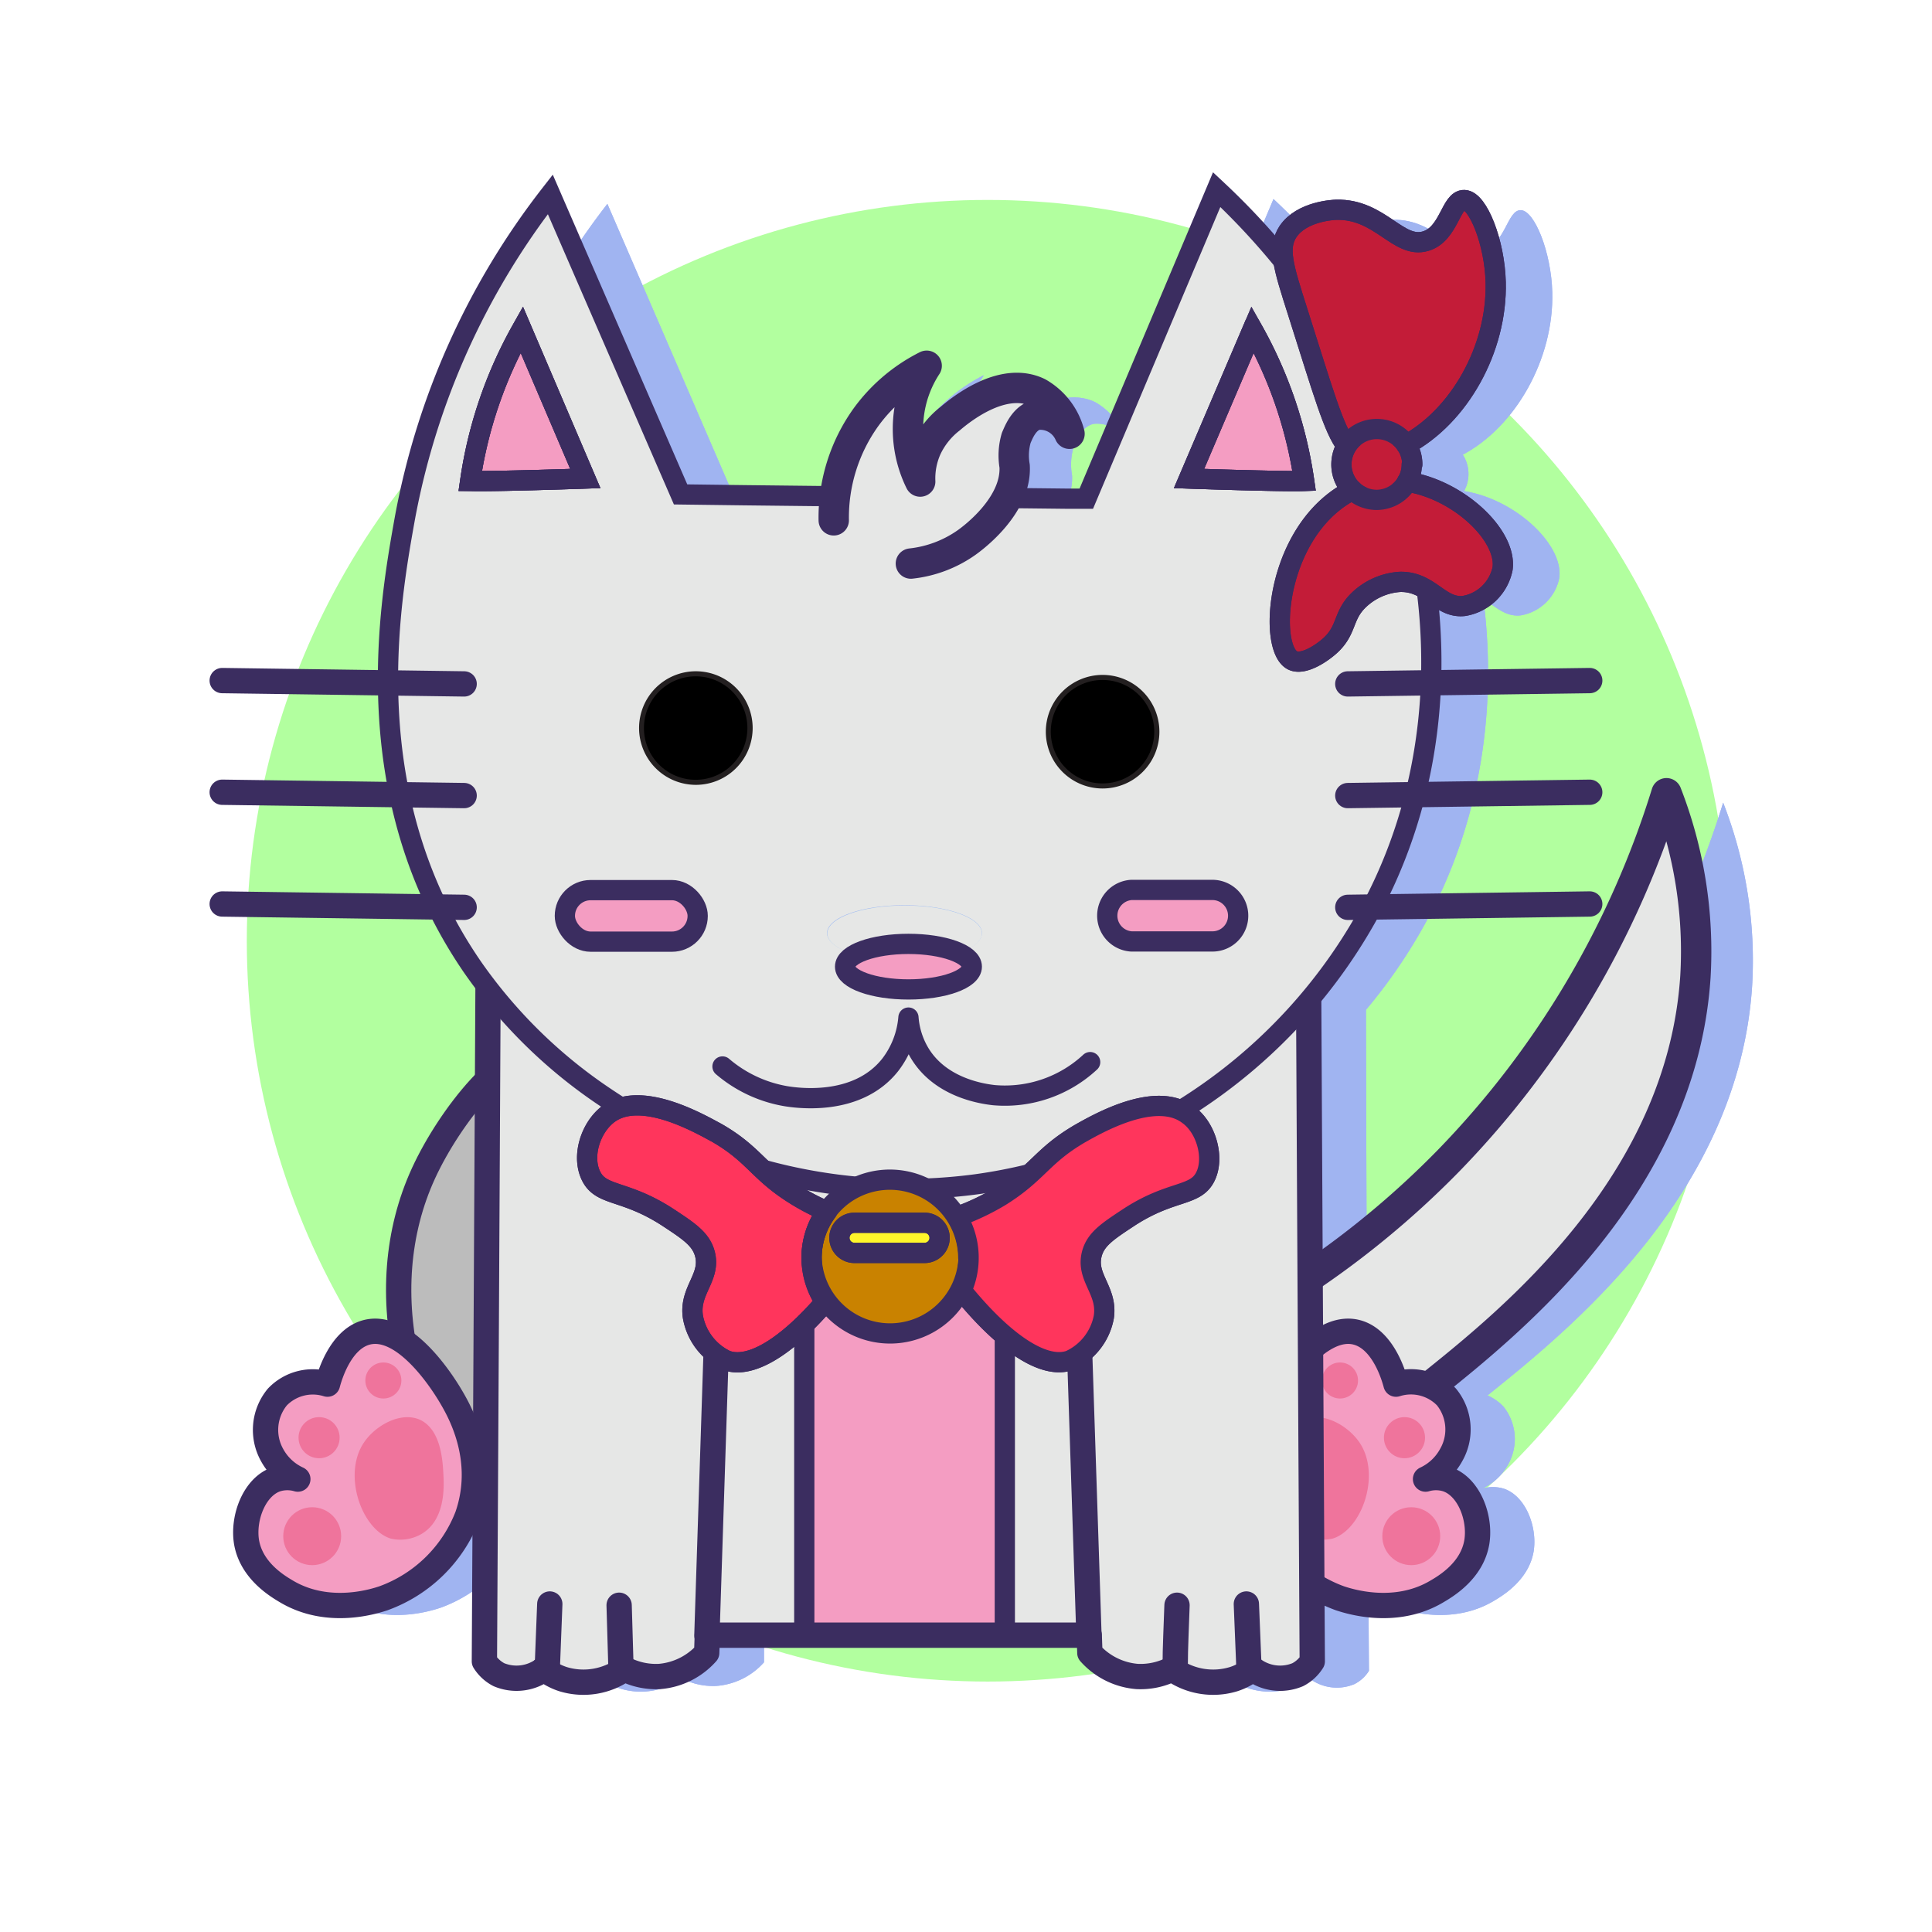 <svg xmlns="http://www.w3.org/2000/svg" id="Layer_1" data-name="Layer 1" viewBox="0 0 190.85 190.85"><defs><style> .cls-1 { fill: #fff; } .cls-2 { fill: #b2ff9f; } .cls-3 { fill: #a0b4f1; } .cls-11, .cls-14, .cls-16, .cls-4, .cls-6, .cls-8 { fill: none; } .cls-5 { fill: #e6e7e6; } .cls-11, .cls-15, .cls-16, .cls-17, .cls-19, .cls-20, .cls-6, .cls-8 { stroke: #3b2d60; } .cls-16, .cls-17, .cls-19, .cls-20, .cls-6, .cls-8 { stroke-linecap: round; stroke-linejoin: round; } .cls-6 { stroke-width: 3px; } .cls-7 { fill: #bcbcbc; } .cls-8 { stroke-width: 2.5px; } .cls-15, .cls-9 { fill: #f49dc2; } .cls-10 { fill: #ef749c; } .cls-11, .cls-13, .cls-14, .cls-15 { stroke-miterlimit: 10; } .cls-11, .cls-15, .cls-16, .cls-17, .cls-19, .cls-20 { stroke-width: 2px; } .cls-12 { fill: #a0d2f1; } .cls-13, .cls-14 { stroke: #231f20; } .cls-17 { fill: #c31c38; } .cls-18 { fill: #c98200; } .cls-19 { fill: #ff355c; } .cls-20 { fill: #fff62a; } </style></defs><g id="Layer_6" data-name="Layer 6"><g><rect id="square_bg" data-name="square bg" class="cls-1" width="190.85" height="190.85"></rect><circle id="Circle" class="cls-2" cx="97.56" cy="92.93" r="73.18"></circle></g></g><g id="LOULA_copy" data-name="LOULA copy"><g><g><g><path class="cls-3" d="M145.06,46.82a3.41,3.41,0,0,1-.45,1.71,3.49,3.49,0,1,1,.45-1.71Z"></path><path class="cls-3" d="M138.59,45c-1.26-1.58-2.27-5.22-4.83-13.26-1.4-4.37-2-6.26-.94-7.88,1.37-2,4.47-2.14,4.78-2.15,4.33-.09,6.11,3.92,8.82,3.1,2.33-.7,2.46-4.1,3.82-4.05s3,4.18,3.1,8.11c.17,6.6-3.63,13.28-8.85,16.05"></path><path class="cls-3" d="M144.6,48.51c5.11.79,9.89,5.33,9.43,8.59a4.68,4.68,0,0,1-3.81,3.69c-2.39.26-3.36-2.45-6.33-2.38a6.49,6.49,0,0,0-4,1.79c-1.59,1.54-1.13,2.87-2.74,4.41-.88.84-2.76,2.1-3.82,1.55-2.26-1.16-1.77-11,4.05-15.62a10.76,10.76,0,0,1,1.87-1.19"></path><path class="cls-3" d="M145.06,46.82a3.41,3.41,0,0,1-.45,1.71,3.49,3.49,0,1,1,.45-1.71Z"></path><path class="cls-3" d="M138.59,45c-1.26-1.58-2.27-5.22-4.83-13.26-1.4-4.37-2-6.26-.94-7.88,1.37-2,4.47-2.14,4.78-2.15,4.33-.09,6.11,3.92,8.82,3.1,2.33-.7,2.46-4.1,3.82-4.05s3,4.18,3.1,8.11c.17,6.6-3.63,13.28-8.85,16.05"></path><path class="cls-3" d="M144.6,48.51c5.11.79,9.89,5.33,9.43,8.59a4.68,4.68,0,0,1-3.81,3.69c-2.39.26-3.36-2.45-6.33-2.38a6.49,6.49,0,0,0-4,1.79c-1.59,1.54-1.13,2.87-2.74,4.41-.88.84-2.76,2.1-3.82,1.55-2.26-1.16-1.77-11,4.05-15.62a10.76,10.76,0,0,1,1.87-1.19"></path></g><g><path class="cls-3" d="M101.29,125.18a7.76,7.76,0,0,1-15.51,0,7.6,7.6,0,0,1,1.47-4.54,7.76,7.76,0,0,1,14,4.54Z"></path><path class="cls-3" d="M124.67,117.19c-1,2-3.4,1.25-7.64,4-2,1.32-3.2,2.12-3.58,3.58-.59,2.32,1.58,3.61,1.2,6.21a5.92,5.92,0,0,1-3.35,4.28c-2.56.94-6.54-1.73-10.71-6.91a7.78,7.78,0,0,0-.44-7.27,22.35,22.35,0,0,0,4.24-2c3.74-2.31,4.12-4,7.87-6.2,1.76-1,7.53-4.32,10.73-1.87C124.77,112.32,125.65,115.33,124.67,117.19Z"></path><path class="cls-3" d="M85.78,125.18a7.63,7.63,0,0,0,1.34,4.36c-3.81,4.43-7.41,6.66-9.78,5.77A5.91,5.91,0,0,1,74.05,131c-.39-2.6,1.79-3.89,1.2-6.21-.39-1.46-1.58-2.26-3.58-3.58-4.25-2.8-6.61-2.1-7.63-4s-.12-4.87,1.66-6.21c3.2-2.41,9,.94,10.73,1.87,3.74,2.16,4.1,3.89,7.88,6.21a24.12,24.12,0,0,0,3,1.54A7.63,7.63,0,0,0,85.78,125.18Z"></path><path class="cls-3" d="M90,121.72h6.91a1.5,1.5,0,0,1,1.5,1.49h0a1.5,1.5,0,0,1-1.5,1.49H90a1.5,1.5,0,0,1-1.5-1.49h0A1.5,1.5,0,0,1,90,121.72Z"></path><path class="cls-3" d="M101.29,125.18a7.76,7.76,0,0,1-15.51,0,7.6,7.6,0,0,1,1.47-4.54,7.76,7.76,0,0,1,14,4.54Z"></path><path class="cls-3" d="M124.67,117.19c-1,2-3.4,1.25-7.64,4-2,1.32-3.2,2.12-3.58,3.58-.59,2.32,1.58,3.61,1.2,6.21a5.92,5.92,0,0,1-3.35,4.28c-2.56.94-6.54-1.73-10.71-6.91a7.78,7.78,0,0,0-.44-7.27,22.35,22.35,0,0,0,4.24-2c3.74-2.31,4.12-4,7.87-6.2,1.76-1,7.53-4.32,10.73-1.87C124.77,112.32,125.65,115.33,124.67,117.19Z"></path><path class="cls-3" d="M85.78,125.18a7.63,7.63,0,0,0,1.34,4.36c-3.81,4.43-7.41,6.66-9.78,5.77A5.91,5.91,0,0,1,74.05,131c-.39-2.6,1.79-3.89,1.2-6.21-.39-1.46-1.58-2.26-3.58-3.58-4.25-2.8-6.61-2.1-7.63-4s-.12-4.87,1.66-6.21c3.2-2.41,9,.94,10.73,1.87,3.74,2.16,4.1,3.89,7.88,6.21a24.12,24.12,0,0,0,3,1.54A7.63,7.63,0,0,0,85.78,125.18Z"></path><path class="cls-3" d="M90,121.72h6.91a1.5,1.5,0,0,1,1.5,1.49h0a1.5,1.5,0,0,1-1.5,1.49H90a1.5,1.5,0,0,1-1.5-1.49h0A1.5,1.5,0,0,1,90,121.72Z"></path></g></g><g><path class="cls-3" d="M125.38,132.73a88.79,88.79,0,0,0,23.35-17.18,90.13,90.13,0,0,0,21.49-36.26,42.84,42.84,0,0,1,2.86,18.13c-1.34,20.55-18.21,34.05-26.16,40.44a87.28,87.28,0,0,1-22.48,13Z"></path><path class="cls-3" d="M125.38,132.73a88.79,88.79,0,0,0,23.35-17.18,90.13,90.13,0,0,0,21.49-36.26,42.84,42.84,0,0,1,2.86,18.13c-1.34,20.55-18.21,34.05-26.16,40.44a87.28,87.28,0,0,1-22.48,13Z"></path><path class="cls-3" d="M59.21,105.05c-3.35-1.19-9.18,6.15-11.77,11.77-5.32,11.59-1.87,26.6,9.23,37.85C64.18,116.29,62.58,106.26,59.21,105.05Z"></path><path class="cls-3" d="M59.21,105.05c-3.35-1.19-9.18,6.15-11.77,11.77-5.32,11.59-1.87,26.6,9.23,37.85C64.18,116.29,62.58,106.26,59.21,105.05Z"></path><path class="cls-3" d="M143.5,137.66c-.19-.75-1.22-4.36-3.81-5.09-4-1.11-8,5.66-8.41,6.36-.8,1.38-3.56,6.13-1.6,11.77a14,14,0,0,0,8.28,8.11c.81.27,5.39,1.8,9.54-.63.93-.55,3.52-2.08,4-4.94.38-2.41-.79-5.5-3-6.2a3.79,3.79,0,0,0-2.06,0,5.53,5.53,0,0,0,2.54-2.38,5.12,5.12,0,0,0-.48-5.73A4.89,4.89,0,0,0,143.5,137.66Z"></path><path class="cls-3" d="M143.5,137.66c-.19-.75-1.22-4.36-3.81-5.09-4-1.11-8,5.66-8.41,6.36-.8,1.38-3.56,6.13-1.6,11.77a14,14,0,0,0,8.28,8.11c.81.27,5.39,1.8,9.54-.63.93-.55,3.52-2.08,4-4.94.38-2.41-.79-5.5-3-6.2a3.79,3.79,0,0,0-2.06,0,5.53,5.53,0,0,0,2.54-2.38,5.12,5.12,0,0,0-.48-5.73A4.89,4.89,0,0,0,143.5,137.66Z"></path><path class="cls-3" d="M139.92,143.46c-1.11-1.68-3.57-3.1-5.48-2.31-2.15.94-2.32,4.06-2.38,5.41-.07,1.13-.24,4.35,2,5.81a4.11,4.11,0,0,0,3.17.56C140.15,152.05,142,146.65,139.92,143.46Z"></path><circle class="cls-3" cx="145.01" cy="152.68" r="2.86"></circle><circle class="cls-3" cx="144.34" cy="142.96" r="2.03"></circle><circle class="cls-3" cx="137.98" cy="137.31" r="1.78"></circle><path class="cls-3" d="M38,137.66c.19-.75,1.22-4.36,3.81-5.09,4-1.11,8,5.66,8.41,6.36.8,1.38,3.56,6.13,1.6,11.77a14,14,0,0,1-8.28,8.11c-.81.27-5.39,1.8-9.54-.63-.93-.55-3.52-2.08-4-4.94-.38-2.41.79-5.5,3-6.2a3.79,3.79,0,0,1,2.06,0,5.53,5.53,0,0,1-2.54-2.38,5.12,5.12,0,0,1,.48-5.73A4.89,4.89,0,0,1,38,137.66Z"></path><path class="cls-3" d="M38,137.66c.19-.75,1.22-4.36,3.81-5.09,4-1.11,8,5.66,8.41,6.36.8,1.38,3.56,6.13,1.6,11.77a14,14,0,0,1-8.28,8.11c-.81.27-5.39,1.8-9.54-.63-.93-.55-3.52-2.08-4-4.94-.38-2.41.79-5.5,3-6.2a3.79,3.79,0,0,1,2.06,0,5.53,5.53,0,0,1-2.54-2.38,5.12,5.12,0,0,1,.48-5.73A4.89,4.89,0,0,1,38,137.66Z"></path><path class="cls-3" d="M41.54,143.46c1.11-1.68,3.57-3.1,5.48-2.31,2.15.94,2.32,4.06,2.38,5.41.07,1.13.24,4.35-2,5.81a4.19,4.19,0,0,1-3.18.56C41.35,152.05,39.43,146.65,41.54,143.46Z"></path><circle class="cls-3" cx="36.44" cy="152.68" r="2.86"></circle><circle class="cls-3" cx="37.13" cy="142.96" r="2.03"></circle><circle class="cls-3" cx="43.48" cy="137.31" r="1.78"></circle><g><path class="cls-3" d="M135.23,165.05a3.61,3.61,0,0,1-1.43,1.31,4.48,4.48,0,0,1-4.45-.56,5.93,5.93,0,0,1-1.87,1,6.93,6.93,0,0,1-6.09-1,6.77,6.77,0,0,1-3.45.74,7,7,0,0,1-4.67-2.33l-.06-1.74H75.47l0,1.74a7,7,0,0,1-4.68,2.33,6.79,6.79,0,0,1-3.45-.74h0a6.91,6.91,0,0,1-6.08,1,5.78,5.78,0,0,1-1.86-1,4.5,4.5,0,0,1-4.46.56,3.61,3.61,0,0,1-1.43-1.31q.18-33.33.35-66.68h81.07Q135,131.71,135.23,165.05Z"></path><path class="cls-3" d="M126.86,159.38l.24,6.14.38.28Z"></path><path class="cls-3" d="M119.53,165.8l.3-.16c0-2,.12-4.09.17-6.14Z"></path><path class="cls-3" d="M111.3,162.47l-.93-28.56"></path></g><g><path class="cls-3" d="M57.43,165.8l.37-.28c.09-2,.16-4.09.25-6.14Z"></path><path class="cls-3" d="M64.9,159.5c.06,2.05.12,4.09.17,6.14l.3.16Z"></path><path class="cls-3" d="M74.5,133.91l-.93,28.56"></path></g><path class="cls-3" d="M95,122.23h0a9.91,9.91,0,0,1,9.91,9.91h0v30.48H85.06V132.13A9.9,9.9,0,0,1,95,122.23Z"></path><path class="cls-3" d="M95,122.23h0a9.91,9.91,0,0,1,9.91,9.91h0v30.48H85.06V132.13A9.9,9.9,0,0,1,95,122.23Z"></path><g><path class="cls-3" d="M135.23,165.05a3.61,3.61,0,0,1-1.43,1.31,4.48,4.48,0,0,1-4.45-.56,5.93,5.93,0,0,1-1.87,1,6.93,6.93,0,0,1-6.09-1,6.77,6.77,0,0,1-3.45.74,7,7,0,0,1-4.67-2.33l-.06-1.74H75.47l0,1.74a7,7,0,0,1-4.68,2.33,6.79,6.79,0,0,1-3.45-.74h0a6.91,6.91,0,0,1-6.08,1,5.78,5.78,0,0,1-1.86-1,4.5,4.5,0,0,1-4.46.56,3.61,3.61,0,0,1-1.43-1.31q.18-33.33.35-66.68h81.07Q135,131.71,135.23,165.05Z"></path><path class="cls-3" d="M128.73,159.38l.24,6.14.38.28"></path><path class="cls-3" d="M121.39,165.8l.3-.16c.06-2,.13-4.09.18-6.14"></path><path class="cls-3" d="M113.17,162.47l-.93-28.56"></path></g><g><path class="cls-3" d="M59.3,165.8l.37-.28c.09-2,.16-4.09.25-6.14"></path><path class="cls-3" d="M66.76,159.5c.07,2.05.13,4.09.18,6.14l.3.16"></path><path class="cls-3" d="M76.37,133.91l-.94,28.56"></path></g><path class="cls-3" d="M63.43,48.21s-9.15.31-11.37.23a43.18,43.18,0,0,1,5.09-14.95Z"></path><circle class="cls-3" cx="74.32" cy="72.85" r="5.61"></circle><path class="cls-3" d="M95.39,99.81a11.22,11.22,0,0,1,0,1.64A9,9,0,0,1,95.39,99.81Z"></path><ellipse class="cls-3" cx="94.96" cy="93.13" rx="7.63" ry="2.75"></ellipse><circle class="cls-3" cx="114.52" cy="73.21" r="5.61"></circle><path class="cls-3" d="M134.44,48.44c-2.23.08-11.37-.23-11.37-.23l6.28-14.72A43.18,43.18,0,0,1,134.44,48.44Z"></path><path class="cls-3" d="M63.43,48.21s-9.15.31-11.37.23a43.18,43.18,0,0,1,5.09-14.95Z"></path><path class="cls-3" d="M134.44,48.44c-2.23.08-11.37-.23-11.37-.23l6.28-14.72A43.18,43.18,0,0,1,134.44,48.44Z"></path><circle class="cls-3" cx="114.52" cy="73.21" r="5.61"></circle><circle class="cls-3" cx="74.32" cy="72.85" r="5.61"></circle><path class="cls-3" d="M57.38,109.59"></path><path class="cls-3" d="M125.8,19.66,112.92,50.2h-2.1l-7.16-.09-3.81,0L90.07,50l-3.82,0-7.16-.09-6.25-.07L60,20.14a73.87,73.87,0,0,0-14.31,32c-1.54,8.6-4.94,27.5,6.68,44.37a49.23,49.23,0,0,0,13.08,12.86A53.07,53.07,0,0,0,102,118a51.74,51.74,0,0,0,20.73-7.59A52.84,52.84,0,0,0,141.54,89.8C152.6,68,146.59,39.11,125.8,19.66ZM52.06,48.44a43.18,43.18,0,0,1,5.09-14.95l6.28,14.72s-9.15.31-11.37.23ZM114.52,67.6a5.61,5.61,0,1,1-5.61,5.61A5.61,5.61,0,0,1,114.52,67.6Zm-40.18-.35a5.61,5.61,0,1,1-5.6,5.6,5.61,5.61,0,0,1,5.6-5.6Zm21,34.2a9,9,0,0,1,0-1.64,10,10,0,0,1,0,1.64Zm-.4-5.6c-4.22,0-7.63-1.23-7.63-2.75s3.41-2.75,7.63-2.75,7.63,1.24,7.63,2.75S99.18,95.88,95,95.88ZM123.09,48.2l6.27-14.72a43.2,43.2,0,0,1,5.1,15c-2.25.09-11.39-.22-11.39-.22Z"></path><path class="cls-3" d="M95.39,99.81a11.22,11.22,0,0,1,0,1.64A9,9,0,0,1,95.39,99.81Z"></path><ellipse class="cls-3" cx="94.96" cy="93.13" rx="7.63" ry="2.75"></ellipse><ellipse class="cls-3" cx="95.35" cy="96.43" rx="6.26" ry="2.25"></ellipse><path class="cls-3" d="M113.29,105.86a12.39,12.39,0,0,1-9.54,3.26c-1-.13-5.44-.7-7.47-4.46a7.83,7.83,0,0,1-.93-3.21,8.87,8.87,0,0,1-1.81,4.68c-3.32,4.21-9.43,3.23-10.28,3.1A13.17,13.17,0,0,1,77,106.29"></path><path class="cls-3" d="M63.43,48.21s-9.15.31-11.37.23a43.18,43.18,0,0,1,5.09-14.95Z"></path><path class="cls-3" d="M134.44,48.44c-2.23.08-11.37-.23-11.37-.23l6.28-14.72A43.18,43.18,0,0,1,134.44,48.44Z"></path><path class="cls-3" d="M63.43,48.21s-9.15.31-11.37.23a43.18,43.18,0,0,1,5.09-14.95Z"></path><path class="cls-3" d="M134.44,48.44c-2.23.08-11.37-.23-11.37-.23l6.28-14.72A43.18,43.18,0,0,1,134.44,48.44Z"></path><path class="cls-3" d="M57.38,109.59"></path><path class="cls-3" d="M125.8,19.66,112.92,50.2h-2.1l-7.16-.09-3.81,0L90.07,50l-3.82,0-7.16-.09-6.25-.07L60,20.14a73.87,73.87,0,0,0-14.31,32c-1.54,8.6-4.94,27.5,6.68,44.37a49.23,49.23,0,0,0,13.08,12.86A53.07,53.07,0,0,0,102,118a51.74,51.74,0,0,0,20.73-7.59A52.84,52.84,0,0,0,141.54,89.8C152.6,68,146.59,39.11,125.8,19.66ZM52.06,48.44a43.18,43.18,0,0,1,5.09-14.95l6.28,14.72s-9.15.31-11.37.23Zm71-.23,6.28-14.72a43.18,43.18,0,0,1,5.09,14.95c-2.23.08-11.37-.23-11.37-.23Z"></path><g><line class="cls-4" x1="138.75" y1="68.49" x2="162.65" y2="68.16"></line><line class="cls-4" x1="138.75" y1="79.53" x2="162.65" y2="79.2"></line><line class="cls-4" x1="138.75" y1="90.56" x2="162.65" y2="90.23"></line></g><g><line class="cls-4" x1="51.46" y1="68.49" x2="27.56" y2="68.16"></line><line class="cls-4" x1="51.46" y1="79.53" x2="27.56" y2="79.2"></line><line class="cls-4" x1="51.46" y1="90.56" x2="27.56" y2="90.23"></line></g></g><path class="cls-3" d="M127.92,91.41A2.54,2.54,0,0,1,125.38,94h-8a2.54,2.54,0,1,1,0-5.08h8A2.55,2.55,0,0,1,127.92,91.41Z"></path><rect class="cls-3" x="61.41" y="88.87" width="13.12" height="5.09" rx="2.54"></rect><path class="cls-3" d="M88,52.34c-.5-1.48.13-6,3.19-10.18a16.64,16.64,0,0,1,6-5.09,11.36,11.36,0,0,0-1.71,4.45,11.78,11.78,0,0,0,1.07,7,7.25,7.25,0,0,1,.64-3.34,8,8,0,0,1,2.29-2.87c1-.85,5.19-4.29,8.71-2.58a6.54,6.54,0,0,1,3.1,4.06A3.16,3.16,0,0,0,108,41.88c-1.26.32-1.78,1.81-1.94,2.27a6,6,0,0,0-.16,2.8c.21,4-4.33,7.25-4.77,7.56a11.88,11.88,0,0,1-5.49,2.07S89.8,57.7,88,52.34Z"></path><path class="cls-3" d="M88,52.34a17.07,17.07,0,0,1,3.19-10.19,16.74,16.74,0,0,1,6-5.09,11.36,11.36,0,0,0-1.71,4.45,11.78,11.78,0,0,0,1.07,7,7.25,7.25,0,0,1,.64-3.34,8,8,0,0,1,2.29-2.87c1-.85,5.19-4.28,8.71-2.57a6.5,6.5,0,0,1,3.1,4.05A3.16,3.16,0,0,0,108,41.87c-1.26.32-1.78,1.81-1.94,2.27a6.07,6.07,0,0,0-.16,2.81c.21,3.95-4.33,7.25-4.77,7.55a11.88,11.88,0,0,1-5.49,2.07"></path><g><path class="cls-5" d="M119.77,131.79a89.19,89.19,0,0,0,23.36-17.17,90.31,90.31,0,0,0,21.49-36.26,43,43,0,0,1,2.86,18.12c-1.35,20.56-18.21,34.06-26.17,40.44a87.6,87.6,0,0,1-22.48,13Z"></path><path class="cls-6" d="M119.77,131.79a89.19,89.19,0,0,0,23.36-17.17,90.31,90.31,0,0,0,21.49-36.26,43,43,0,0,1,2.86,18.12c-1.35,20.56-18.21,34.06-26.17,40.44a87.6,87.6,0,0,1-22.48,13Z"></path><path class="cls-7" d="M53.61,104.12c-3.36-1.2-9.19,6.15-11.77,11.77-5.33,11.59-1.87,26.6,9.23,37.85C58.57,115.36,57,105.32,53.61,104.12Z"></path><path class="cls-8" d="M53.61,104.12c-3.36-1.2-9.19,6.15-11.77,11.77-5.33,11.59-1.87,26.6,9.23,37.85C58.57,115.36,57,105.32,53.61,104.12Z"></path><path class="cls-9" d="M137.9,136.73c-.2-.75-1.23-4.37-3.82-5.1-4-1.11-8,5.67-8.41,6.37-.8,1.38-3.56,6.13-1.59,11.77a14,14,0,0,0,8.27,8.11c.82.27,5.4,1.79,9.54-.64.94-.55,3.53-2.07,4-4.93.38-2.41-.8-5.5-3-6.2a3.65,3.65,0,0,0-2.07,0,5.55,5.55,0,0,0,2.54-2.39,5.08,5.08,0,0,0-.47-5.72A4.86,4.86,0,0,0,137.9,136.73Z"></path><path class="cls-8" d="M137.9,136.73c-.2-.75-1.23-4.37-3.82-5.1-4-1.11-8,5.67-8.41,6.37-.8,1.38-3.56,6.13-1.59,11.77a14,14,0,0,0,8.27,8.11c.82.27,5.4,1.79,9.54-.64.94-.55,3.53-2.07,4-4.93.38-2.41-.8-5.5-3-6.2a3.65,3.65,0,0,0-2.07,0,5.55,5.55,0,0,0,2.54-2.39,5.08,5.08,0,0,0-.47-5.72A4.86,4.86,0,0,0,137.9,136.73Z"></path><path class="cls-10" d="M134.32,142.53c-1.12-1.68-3.57-3.1-5.49-2.31-2.15.93-2.31,4.06-2.38,5.41-.07,1.13-.23,4.34,2,5.8a4.14,4.14,0,0,0,3.18.56C134.54,151.11,136.43,145.71,134.32,142.53Z"></path><circle class="cls-10" cx="139.41" cy="151.75" r="2.86"></circle><circle class="cls-10" cx="138.74" cy="142.02" r="2.03"></circle><circle class="cls-10" cx="132.37" cy="136.37" r="1.78"></circle><path class="cls-9" d="M32.35,136.73c.2-.75,1.23-4.37,3.81-5.1,4-1.11,8,5.67,8.41,6.37.81,1.38,3.56,6.13,1.6,11.77a14,14,0,0,1-8.28,8.11c-.81.27-5.39,1.79-9.54-.64-.93-.55-3.52-2.07-4-4.93-.38-2.41.8-5.5,3-6.2a3.65,3.65,0,0,1,2.07,0,5.52,5.52,0,0,1-2.55-2.39A5.1,5.1,0,0,1,27.4,138,4.85,4.85,0,0,1,32.35,136.73Z"></path><path class="cls-8" d="M32.35,136.73c.2-.75,1.23-4.37,3.81-5.1,4-1.11,8,5.67,8.41,6.37.81,1.38,3.56,6.13,1.6,11.77a14,14,0,0,1-8.28,8.11c-.81.27-5.39,1.79-9.54-.64-.93-.55-3.52-2.07-4-4.93-.38-2.41.8-5.5,3-6.2a3.65,3.65,0,0,1,2.07,0,5.52,5.52,0,0,1-2.55-2.39A5.1,5.1,0,0,1,27.4,138,4.85,4.85,0,0,1,32.35,136.73Z"></path><path class="cls-10" d="M35.93,142.53c1.11-1.68,3.57-3.1,5.49-2.31,2.14.93,2.31,4.06,2.38,5.41.06,1.13.23,4.34-2,5.8a4.17,4.17,0,0,1-3.19.56C35.74,151.11,33.82,145.71,35.93,142.53Z"></path><circle class="cls-10" cx="30.84" cy="151.75" r="2.86"></circle><circle class="cls-10" cx="31.52" cy="142.02" r="2.03"></circle><circle class="cls-10" cx="37.87" cy="136.37" r="1.78"></circle><g><path class="cls-5" d="M129.63,164.11a3.7,3.7,0,0,1-1.43,1.32,4.5,4.5,0,0,1-4.46-.56,6,6,0,0,1-1.87,1,6.94,6.94,0,0,1-6.08-1,6.91,6.91,0,0,1-3.46.74,7,7,0,0,1-4.67-2.33l-.06-1.75H69.87l-.06,1.75a7,7,0,0,1-4.67,2.33,6.91,6.91,0,0,1-3.46-.74h0a6.92,6.92,0,0,1-6.07,1,6,6,0,0,1-1.87-1,4.5,4.5,0,0,1-4.46.56,3.7,3.7,0,0,1-1.43-1.32q.19-33.33.36-66.67h81.06Q129.44,130.77,129.63,164.11Z"></path><path class="cls-5" d="M121.25,158.45c.09,2.05.16,4.09.25,6.14l.37.28Z"></path><path class="cls-5" d="M113.92,164.87l.3-.16.18-6.14Z"></path><path class="cls-4" d="M105.7,161.53,104.76,133"></path></g><g><path class="cls-5" d="M51.82,164.87l.38-.28.24-6.14Z"></path><path class="cls-5" d="M59.29,158.57l.18,6.14.3.16Z"></path><path class="cls-4" d="M68.89,133,68,161.53"></path></g><path class="cls-9" d="M89.36,121.3h0a9.9,9.9,0,0,1,9.9,9.9h0v30.48H79.45V131.19A9.91,9.91,0,0,1,89.36,121.3Z"></path><path class="cls-11" d="M89.36,121.3h0a9.9,9.9,0,0,1,9.9,9.9h0v30.48H79.45V131.19A9.91,9.91,0,0,1,89.36,121.3Z"></path><g><path class="cls-8" d="M129.63,164.11a3.7,3.7,0,0,1-1.43,1.32,4.5,4.5,0,0,1-4.46-.56,6,6,0,0,1-1.87,1,6.94,6.94,0,0,1-6.08-1,6.91,6.91,0,0,1-3.46.74,7,7,0,0,1-4.67-2.33l-.06-1.75H69.87l-.06,1.75a7,7,0,0,1-4.67,2.33,6.91,6.91,0,0,1-3.46-.74h0a6.92,6.92,0,0,1-6.07,1,6,6,0,0,1-1.87-1,4.5,4.5,0,0,1-4.46.56,3.7,3.7,0,0,1-1.43-1.32q.19-33.33.36-66.67h81.06Q129.44,130.77,129.63,164.11Z"></path><path class="cls-8" d="M123.12,158.45c.09,2.05.16,4.09.25,6.14l.37.28"></path><path class="cls-8" d="M115.79,164.87l.3-.16c0-2.05.12-4.09.18-6.14"></path><path class="cls-8" d="M107.57,161.53,106.63,133"></path></g><g><path class="cls-8" d="M53.69,164.87l.38-.28.24-6.14"></path><path class="cls-8" d="M61.16,158.57l.18,6.14.29.16"></path><path class="cls-8" d="M70.76,133l-.93,28.55"></path></g><path class="cls-12" d="M57.82,47.27s-9.14.32-11.37.24a43,43,0,0,1,5.09-14.95Z"></path><circle class="cls-12" cx="68.72" cy="71.92" r="5.61"></circle><path class="cls-12" d="M89.79,98.88a11.22,11.22,0,0,1,0,1.64A9,9,0,0,1,89.79,98.88Z"></path><ellipse class="cls-12" cx="89.36" cy="92.2" rx="7.63" ry="2.75"></ellipse><circle class="cls-12" cx="108.91" cy="72.28" r="5.61"></circle><path class="cls-12" d="M128.83,47.51c-2.22.08-11.37-.24-11.37-.24l6.28-14.71A43,43,0,0,1,128.83,47.51Z"></path><path class="cls-9" d="M57.82,47.27s-9.14.32-11.37.24a43,43,0,0,1,5.09-14.95Z"></path><path class="cls-9" d="M128.83,47.51c-2.22.08-11.37-.24-11.37-.24l6.28-14.71A43,43,0,0,1,128.83,47.51Z"></path><circle class="cls-13" cx="108.91" cy="72.28" r="5.61"></circle><circle class="cls-13" cx="68.72" cy="71.92" r="5.61"></circle><path class="cls-14" d="M51.78,108.66"></path><path class="cls-5" d="M120.19,18.73,107.31,49.26h-2.1l-7.15-.08-3.82,0L84.46,49,80.64,49l-7.16-.08-6.25-.08L54.36,19.2A73.86,73.86,0,0,0,40,51.17c-1.54,8.59-4.93,27.5,6.68,44.37A49.38,49.38,0,0,0,59.8,108.4,53.07,53.07,0,0,0,96.35,117a51.54,51.54,0,0,0,20.74-7.59,52.71,52.71,0,0,0,18.84-20.55C147,67.06,141,38.17,120.19,18.73ZM46.45,47.51a43,43,0,0,1,5.09-14.95l6.28,14.71s-9.14.32-11.37.24Zm62.46,19.16a5.61,5.61,0,1,1-5.6,5.61A5.61,5.61,0,0,1,108.91,66.67Zm-40.17-.36a5.61,5.61,0,1,1-5.61,5.61,5.61,5.61,0,0,1,5.61-5.61Zm21,34.21a9,9,0,0,1,0-1.64,12.85,12.85,0,0,1,0,1.64Zm-.4-5.61c-4.23,0-7.64-1.22-7.64-2.74s3.41-2.75,7.64-2.75S97,90.65,97,92.17s-3.44,2.77-7.65,2.77Zm28.1-47.65,6.28-14.71a43,43,0,0,1,5.09,15c-2.24.09-11.39-.23-11.39-.23Z"></path><path class="cls-5" d="M89.79,98.88a11.22,11.22,0,0,1,0,1.64A9,9,0,0,1,89.79,98.88Z"></path><ellipse class="cls-5" cx="89.36" cy="92.2" rx="7.63" ry="2.75"></ellipse><ellipse class="cls-15" cx="89.74" cy="95.49" rx="6.26" ry="2.25"></ellipse><path class="cls-16" d="M107.69,104.92a12.37,12.37,0,0,1-9.54,3.26c-1-.12-5.45-.69-7.48-4.46a8,8,0,0,1-.93-3.2,8.83,8.83,0,0,1-1.8,4.67c-3.33,4.22-9.44,3.23-10.28,3.1a13,13,0,0,1-6.29-2.94"></path><path class="cls-11" d="M57.82,47.27s-9.14.32-11.37.24a43,43,0,0,1,5.09-14.95Z"></path><path class="cls-11" d="M128.83,47.51c-2.22.08-11.37-.24-11.37-.24l6.28-14.71A43,43,0,0,1,128.83,47.51Z"></path><path class="cls-11" d="M57.82,47.27s-9.14.32-11.37.24a43,43,0,0,1,5.09-14.95Z"></path><path class="cls-11" d="M128.83,47.51c-2.22.08-11.37-.24-11.37-.24l6.28-14.71A43,43,0,0,1,128.83,47.51Z"></path><path class="cls-11" d="M51.78,108.66"></path><path class="cls-11" d="M120.19,18.73,107.31,49.26h-2.1l-7.15-.08-3.82,0L84.46,49,80.64,49l-7.16-.08-6.25-.08L54.36,19.2A73.86,73.86,0,0,0,40,51.17c-1.54,8.59-4.93,27.5,6.68,44.37A49.38,49.38,0,0,0,59.8,108.4,53.07,53.07,0,0,0,96.35,117a51.54,51.54,0,0,0,20.74-7.59,52.71,52.71,0,0,0,18.84-20.55C147,67.06,141,38.17,120.19,18.73ZM46.45,47.51a43,43,0,0,1,5.09-14.95l6.28,14.71s-9.14.32-11.37.24Zm71-.24,6.28-14.71a43,43,0,0,1,5.09,14.95c-2.22.08-11.37-.24-11.37-.24Z"></path><g><line class="cls-8" x1="133.14" y1="67.56" x2="157.04" y2="67.23"></line><line class="cls-8" x1="133.14" y1="78.59" x2="157.04" y2="78.26"></line><line class="cls-8" x1="133.14" y1="89.63" x2="157.04" y2="89.3"></line></g><g><line class="cls-8" x1="45.85" y1="67.56" x2="21.95" y2="67.23"></line><line class="cls-8" x1="45.85" y1="78.59" x2="21.95" y2="78.26"></line><line class="cls-8" x1="45.85" y1="89.63" x2="21.95" y2="89.3"></line></g></g><path class="cls-15" d="M122.31,90.48A2.54,2.54,0,0,1,119.77,93h-8a2.55,2.55,0,0,1,0-5.09h8A2.55,2.55,0,0,1,122.31,90.48Z"></path><rect class="cls-15" x="55.8" y="87.93" width="13.12" height="5.09" rx="2.54"></rect><path class="cls-5" d="M82.36,51.4c-.51-1.47.12-6,3.18-10.17a16.75,16.75,0,0,1,6-5.1,11.42,11.42,0,0,0-1.71,4.45,11.76,11.76,0,0,0,1.07,7,7.34,7.34,0,0,1,.64-3.33,7.85,7.85,0,0,1,2.3-2.87c1-.85,5.18-4.29,8.71-2.58a6.54,6.54,0,0,1,3.1,4.06A3.14,3.14,0,0,0,102.44,41c-1.26.31-1.79,1.81-2,2.27a6.17,6.17,0,0,0-.16,2.8c.21,3.95-4.33,7.25-4.77,7.56a11.72,11.72,0,0,1-5.48,2.06S84.2,56.77,82.36,51.4Z"></path><g><g><path class="cls-17" d="M139.46,45.89A3.5,3.5,0,0,1,136,49.38a3.5,3.5,0,1,1,3.51-3.49Z"></path><path class="cls-17" d="M133,44c-1.25-1.58-2.27-5.21-4.83-13.26-1.39-4.36-2-6.26-.93-7.87,1.36-2,4.46-2.14,4.77-2.15,4.34-.1,6.11,3.91,8.82,3.1,2.34-.7,2.47-4.1,3.82-4.06s3,4.19,3.1,8.11c.17,6.61-3.63,13.28-8.84,16.06"></path><path class="cls-17" d="M139,47.58c5.11.79,9.88,5.33,9.43,8.59a4.69,4.69,0,0,1-3.82,3.69c-2.39.26-3.35-2.45-6.32-2.38a6.46,6.46,0,0,0-4.06,1.79c-1.59,1.53-1.13,2.87-2.73,4.41-.88.83-2.76,2.09-3.83,1.55-2.26-1.17-1.76-11,4.06-15.62a11,11,0,0,1,1.87-1.2"></path><path class="cls-16" d="M139.46,45.89A3.5,3.5,0,0,1,136,49.38a3.5,3.5,0,1,1,3.51-3.49Z"></path><path class="cls-16" d="M133,44c-1.25-1.58-2.27-5.21-4.83-13.26-1.39-4.36-2-6.26-.93-7.87,1.36-2,4.46-2.14,4.77-2.15,4.34-.1,6.11,3.91,8.82,3.1,2.34-.7,2.47-4.1,3.82-4.06s3,4.19,3.1,8.11c.17,6.61-3.63,13.28-8.84,16.06"></path><path class="cls-16" d="M139,47.58c5.11.79,9.88,5.33,9.43,8.59a4.69,4.69,0,0,1-3.82,3.69c-2.39.26-3.35-2.45-6.32-2.38a6.46,6.46,0,0,0-4.06,1.79c-1.59,1.53-1.13,2.87-2.73,4.41-.88.83-2.76,2.09-3.83,1.55-2.26-1.17-1.76-11,4.06-15.62a11,11,0,0,1,1.87-1.2"></path></g><g><path class="cls-18" d="M95.68,124.24a7.76,7.76,0,0,1-15.51,0,7.65,7.65,0,0,1,1.48-4.54,7.75,7.75,0,0,1,14,4.54Z"></path><path class="cls-17" d="M119.06,116.25c-1,2-3.39,1.26-7.63,4.06-2,1.32-3.21,2.11-3.58,3.58-.59,2.32,1.58,3.6,1.19,6.2a5.91,5.91,0,0,1-3.34,4.29c-2.56.93-6.54-1.74-10.72-6.91a7.75,7.75,0,0,0-.44-7.27,23.64,23.64,0,0,0,4.24-2c3.74-2.32,4.12-4,7.87-6.2,1.77-1,7.53-4.32,10.74-1.87C119.16,111.39,120,114.4,119.06,116.25Z"></path><path class="cls-19" d="M80.17,124.24a7.75,7.75,0,0,0,1.35,4.37c-3.81,4.43-7.41,6.66-9.79,5.77a5.91,5.91,0,0,1-3.28-4.29c-.4-2.6,1.78-3.88,1.19-6.2-.38-1.47-1.58-2.26-3.58-3.58-4.25-2.8-6.6-2.1-7.63-4.06s-.11-4.86,1.66-6.2c3.21-2.41,9,.93,10.74,1.87,3.74,2.16,4.09,3.89,7.87,6.2a21.67,21.67,0,0,0,3,1.54A7.72,7.72,0,0,0,80.17,124.24Z"></path><path class="cls-20" d="M84.41,120.79h6.92a1.49,1.49,0,0,1,1.49,1.49h0a1.49,1.49,0,0,1-1.49,1.49H84.41a1.49,1.49,0,0,1-1.49-1.49h0A1.49,1.49,0,0,1,84.41,120.79Z"></path><path class="cls-16" d="M95.68,124.24a7.76,7.76,0,0,1-15.51,0,7.65,7.65,0,0,1,1.48-4.54,7.75,7.75,0,0,1,14,4.54Z"></path><path class="cls-19" d="M119.06,116.25c-1,2-3.39,1.26-7.63,4.06-2,1.32-3.21,2.11-3.58,3.58-.59,2.32,1.58,3.6,1.19,6.2a5.91,5.91,0,0,1-3.34,4.29c-2.56.93-6.54-1.74-10.72-6.91a7.75,7.75,0,0,0-.44-7.27,23.64,23.64,0,0,0,4.24-2c3.74-2.32,4.12-4,7.87-6.2,1.77-1,7.53-4.32,10.74-1.87C119.16,111.39,120,114.4,119.06,116.25Z"></path><path class="cls-16" d="M80.17,124.24a7.75,7.75,0,0,0,1.35,4.37c-3.81,4.43-7.41,6.66-9.79,5.77a5.91,5.91,0,0,1-3.28-4.29c-.4-2.6,1.78-3.88,1.19-6.2-.38-1.47-1.58-2.26-3.58-3.58-4.25-2.8-6.6-2.1-7.63-4.06s-.11-4.86,1.66-6.2c3.21-2.41,9,.93,10.74,1.87,3.74,2.16,4.09,3.89,7.87,6.2a21.67,21.67,0,0,0,3,1.54A7.72,7.72,0,0,0,80.17,124.24Z"></path><path class="cls-16" d="M84.41,120.79h6.92a1.49,1.49,0,0,1,1.49,1.49h0a1.49,1.49,0,0,1-1.49,1.49H84.41a1.49,1.49,0,0,1-1.49-1.49h0A1.49,1.49,0,0,1,84.41,120.79Z"></path></g></g><path class="cls-6" d="M82.36,51.4a17,17,0,0,1,3.18-10.18,16.63,16.63,0,0,1,6-5.09,11.32,11.32,0,0,0-1.71,4.44,11.76,11.76,0,0,0,1.07,7,7.34,7.34,0,0,1,.64-3.33,7.93,7.93,0,0,1,2.3-2.87c1-.85,5.18-4.29,8.71-2.58a6.54,6.54,0,0,1,3.1,4.06,3.15,3.15,0,0,0-3.26-1.87c-1.26.32-1.79,1.81-2,2.27a6.17,6.17,0,0,0-.16,2.8c.21,4-4.33,7.25-4.77,7.56a11.72,11.72,0,0,1-5.48,2.06"></path></g></g></svg>